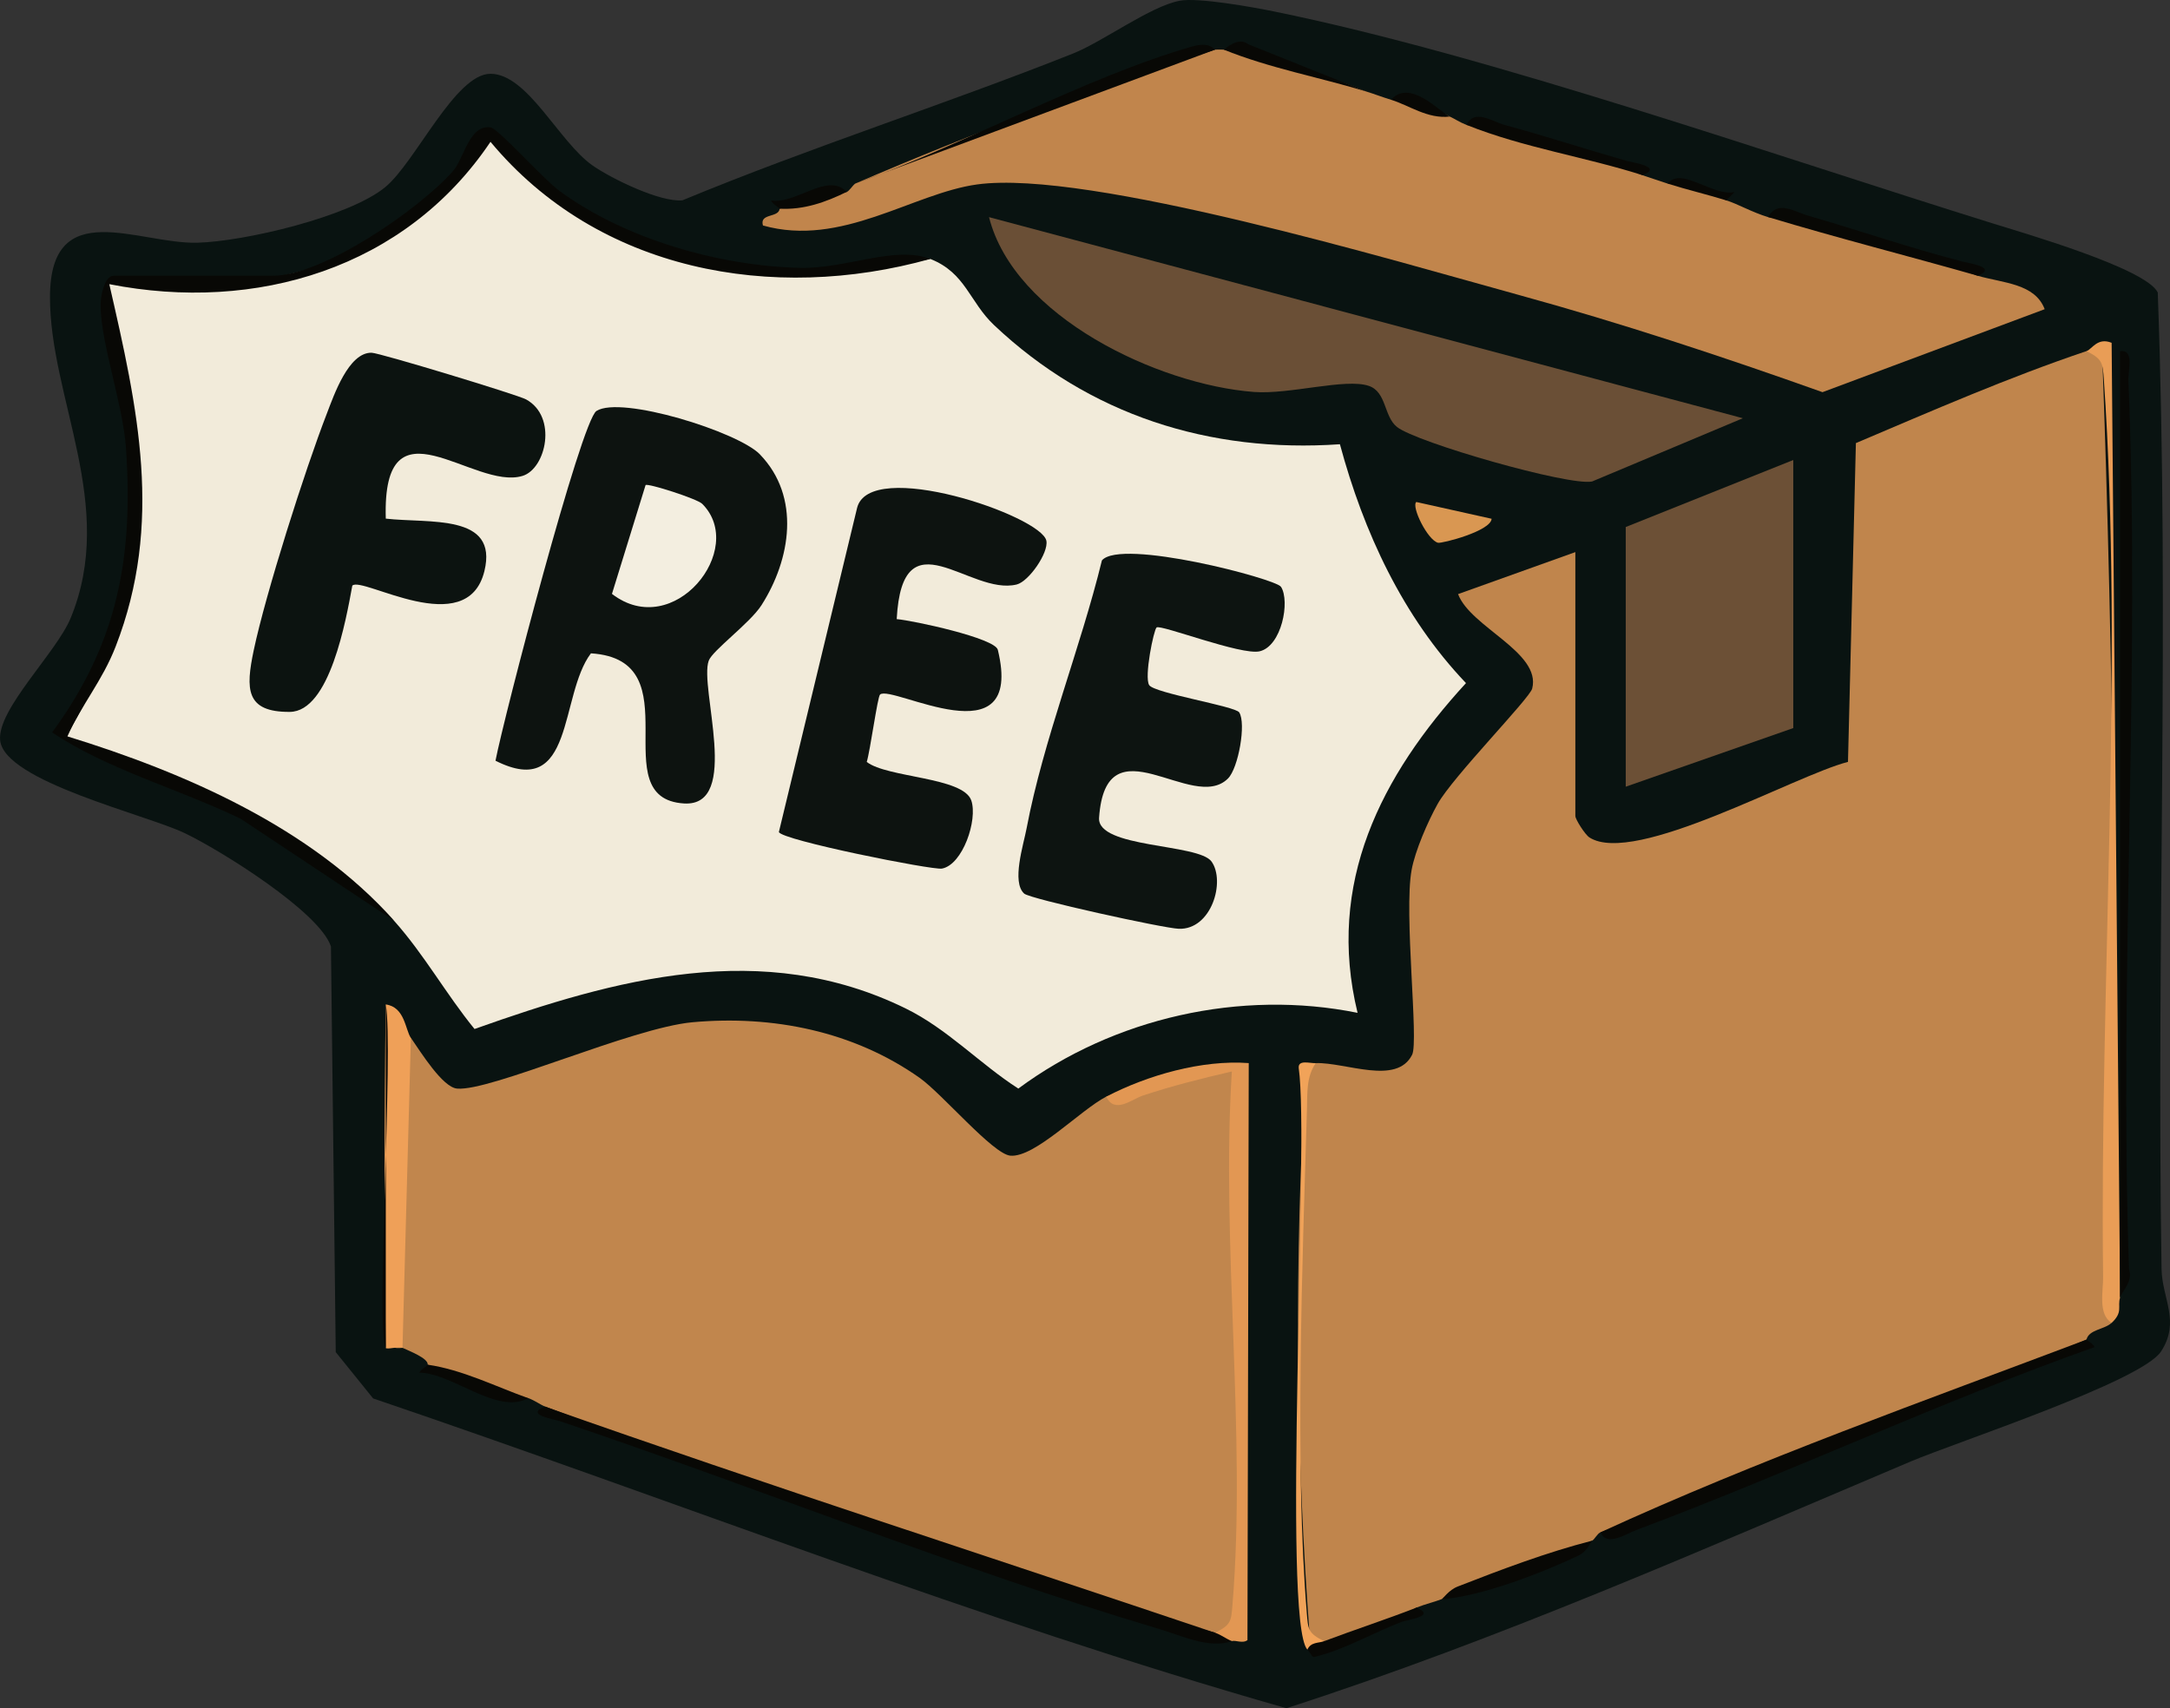 <?xml version="1.0" encoding="UTF-8"?>
<svg id="Layer_2" data-name="Layer 2" xmlns="http://www.w3.org/2000/svg" viewBox="0 0 320.84 252.58">
  <rect x="0" y="0" width="320.84" height="252.58" fill="#333333" stroke="none"/>
  <defs>
    <style>
      .cls-1 {
        fill: #f1a359;
      }

      .cls-2 {
        fill: #efa058;
      }

      .cls-3 {
        fill: #f2ebda;
      }

      .cls-4 {
        fill: #c1854c;
      }

      .cls-5 {
        fill: #e29753;
      }

      .cls-6 {
        fill: #080805;
      }

      .cls-7 {
        fill: #0d1310;
      }

      .cls-8 {
        fill: #0d1411;
      }

      .cls-9 {
        fill: #091311;
      }

      .cls-10 {
        fill: #6c5036;
      }

      .cls-11 {
        fill: #0c1310;
      }

      .cls-12 {
        fill: #6a4f36;
      }

      .cls-13 {
        fill: #d99752;
      }

      .cls-14 {
        fill: #e99d56;
      }

      .cls-15 {
        fill: #c1864d;
      }

      .cls-16 {
        fill: #f3eee0;
      }

      .cls-17 {
        fill: #c0854c;
      }
    </style>
  </defs>
  <g id="Layer_1-2" data-name="Layer 1">
    <path class="cls-9" d="M174.41.11c2.72-.52,10.86.95,13.99,1.59,31.96,6.51,74.11,21.34,106.18,31.32,4.68,1.46,22.74,6.68,24.45,10.23,1.76,47.94-.21,96.3.56,144.37.07,4.42,2.83,7.76-.07,12.22-2.88,4.43-30.22,13.4-36.99,16.26-30.39,12.86-60.91,26.36-92.33,36.5-45.73-13.02-90.04-30.54-135.03-45.81l-5.53-6.85-.71-59.99c-1.72-5.14-16.42-14.28-21.64-16.76C21.59,120.45.63,115.54.02,109.47c-.46-4.56,8.32-12.97,10.42-18.06,6.88-16.65-3.1-32.54-3.05-47.56s13.09-7.73,21.79-7.96c6.94-.18,22.44-3.82,27.78-8.22,4.49-3.7,10.35-16.78,15.57-16.76,5.49.02,10.1,10.06,15.07,13.55,2.8,1.96,10.03,5.48,13.3,5.16,18.97-7.86,38.64-14.11,57.71-21.69,4.52-1.8,11.43-6.99,15.81-7.82Z"/>
    <path class="cls-17" d="M308.5,51.92l2.29-.29c1.77,48.05,2.24,96.04,1.42,143.98-1.06,1-3.35.97-3.72,2.48-23.66,9.96-47.65,19.95-71.85,28.49-.52.24-.88,1.07-1.24,1.24-7.26,3.35-14.69,6.24-22.3,8.67-.98.38-2.25.67-3.72,1.24-4.03,2.44-8.94,4.91-13.63,4.95h-2.05c-2.16-28.15-2.36-56.45-.62-84.93l1.44-.55c4.5-.13,11.99,3.33,14.27-1.24,1-2-1.25-20.91-.08-27.31.51-2.83,2.41-7.19,3.85-9.77,2.23-4,13.61-15.6,13.98-17.06,1.37-5.37-9.12-9.07-10.96-13.97l17.34-6.21v39.02c0,.5,1.44,2.77,2.09,3.18,6.68,4.26,30.31-9.15,38.22-11.18l1.17-47.14c11.22-4.76,22.54-9.71,34.09-13.6Z"/>
    <path class="cls-3" d="M137.55,38.29c5.22,2.05,5.78,6.34,9.42,9.78,14.07,13.3,31.84,18.95,51.14,17.62,3.5,12.98,9.29,25.51,18.64,35.32-12.58,13.7-20.7,29.59-16.03,48.76-17.3-3.5-36.03.74-50.16,11.2-5.72-3.68-10.48-8.83-16.68-11.86-21.12-10.34-42.78-4.4-63.72,3.05-4.23-5.19-7.42-10.99-11.9-16.01-14.12-12.98-30.97-20.32-48.65-27.06,13.27-21.34,11.09-42.98,6.32-67.29,22.9,2.36,42.89-2.17,56.54-21.9,16.71,19.46,40.95,23.13,65.08,18.39Z"/>
    <path class="cls-15" d="M163.57,162.16c6.16-1.61,12.59-3.06,19.31-4.37.88,27.88.92,55.69.12,83.44l-3.32.2c-33.69-8.82-66.52-21.14-99.1-33.45-.65-.23-1.47-.88-2.48-1.24-5.27-.73-10.22-2.38-14.86-4.95.08-.95-2.72-2.01-3.72-2.48-.65.06-1.18.06-1.26-.13-.91-2.05-.91-43.5.83-44.91.46-.38,1.05-.6,1.67-.79,1.48,2.14,4.67,7.29,6.81,7.49,4.93.46,25.81-8.99,34.83-9.81,11.84-1.07,23.8,1.32,33.58,8.23,3.33,2.36,10.83,11.27,13.4,11.5,3.62.32,10.31-6.72,14.18-8.73Z"/>
    <path class="cls-4" d="M180.91,7.33c7.11,1.36,14.13,3.43,21.06,6.19,1.21.37,2.43.85,3.72,1.24,2.82,0,5.71.83,8.67,2.48.77.35,1.34.78,2.48,1.24,8.59,1.44,18.01,3.91,26.01,7.43,1.22.39,2.44.84,3.72,1.24,3.02-.29,6.13.86,8.67,2.48,1.69.52,3.75,1.74,6.19,2.48,10.54,1.39,21.02,4.87,30.97,8.67,3.84,1.09,8.47,1.15,9.91,4.94l-32.85,12.27c-14.77-5.26-29.8-10.23-44.92-14.38-17.97-4.93-63.65-18.59-80.06-16.34-9.55,1.31-20.05,9.35-31.68,6.07-.53-1.85,2.3-1.1,2.47-2.46,3.13-1.53,6.43-2.36,9.91-2.48.43-.21.81-.89,1.24-1.24,17.53-7.56,35.28-14.17,53.26-19.82.4-.03.83,0,1.24,0Z"/>
    <path class="cls-12" d="M257.7,61.84l-22.31,9.36c-3.45.69-25.96-5.77-28.84-8.06-1.97-1.57-1.52-5.18-4.17-6.08-3.46-1.17-11.69,1.3-16.99.9-14.17-1.08-35.45-11.12-39.16-25.85l111.47,29.74Z"/>
    <polygon class="cls-10" points="265.14 107.66 240.37 116.33 240.37 77.93 265.14 68.02 265.14 107.66"/>
    <path class="cls-6" d="M137.55,38.29c-23.31,6.51-49.12,1.82-65.03-17.32-12.57,18.71-34.67,25.32-56.36,21.05,4.21,18.36,8.03,35.32.94,53.58-1.97,5.08-5.02,8.55-7.13,13.29,17.43,5.37,36.03,13.49,48.31,27.26l-22.7-15.08c-9.04-4.37-19.86-7.35-27.87-12.77,9.68-13.18,12.04-25.88,10.91-42.11-.45-6.41-3.76-15.59-3.75-21.14,0-1.38.63-4.27,1.91-4.27h23.54c7.4,0,21.66-9.83,26.65-15.47,1.65-1.87,2.4-6.93,5.57-6.47,1.11.16,7.83,7.66,10.11,9.34,9.69,7.16,23.7,11.16,35.67,11.43,6.82.15,14.03-3.35,19.24-1.31Z"/>
    <path class="cls-5" d="M163.57,162.16c6.1-3.17,14.13-5.47,21.06-4.96l-.19,85.33c-.71.54-1.77-.03-2.29.14-1.52.16-2.34-.25-2.48-1.24,2.39-1.18,2.36-1.73,2.56-4.22,2.07-25.18-1.71-53.28-.1-78.77-4.54,1.06-8.7,2.09-13.15,3.56-1.58.52-4.21,2.8-5.41.16Z"/>
    <path class="cls-14" d="M308.5,51.92c.8-.27,1.61-2.08,3.71-1.23l1.24,139.97v1.24c-.39,1.35.47,2.11-1.24,3.72-2.05-1.29-1.23-4.7-1.26-6.8-.53-42.9,3.03-90.58.11-132.68-.17-2.5-.21-3.04-2.56-4.22Z"/>
    <path class="cls-6" d="M179.67,241.44c.85.29,1.63.91,2.48,1.24-3.38,1.17-7.22-.75-11.1-1.9-29.14-8.68-59.23-20.85-88.29-30.64-.82-.28-5.29-.95-2.18-2.14,32.8,11.59,66.12,22.33,99.1,33.45Z"/>
    <path class="cls-6" d="M313.45,191.89V51.93c2.17-.29,1.18,2.81,1.24,4.32,1.78,43.41-1.4,87.93.09,131.46.62,1.81-1.05,3.22-1.33,4.19Z"/>
    <path class="cls-6" d="M308.5,198.09c-.02.09,1.02.62,1.18,1.11-22.92,8.12-45.02,18.54-67.78,27.06-1.38.52-4.42,2.53-5.25.32,23.23-10.67,47.91-19.45,71.85-28.49Z"/>
    <path class="cls-2" d="M60.75,153.49l-1.24,45.83c-.57-.27-2.27.28-2.48,0-.22-16.9-.22-33.83,0-50.79,2.84.37,2.89,3.75,3.72,4.95Z"/>
    <path class="cls-1" d="M194.53,157.21c-1.4,2.06-1.22,4.39-1.29,6.75-.67,22.36-1.82,52.7-.03,74.5.2,2.49.18,3.04,2.56,4.22,0,1.29-1.29,1.64-2.48,1.24-3.79-4.25.34-74.89-1.27-85.97-.13-1.29,1.6-.71,2.51-.74Z"/>
    <path class="cls-6" d="M179.67,7.33l-53.26,19.82c15.5-5.45,34.35-15.87,49.91-20.29,2.61-.74,3.18.49,3.35.47Z"/>
    <path class="cls-6" d="M57.04,199.33v-50.79c1.16,6.46-1.52,48.76,0,50.79Z"/>
    <path class="cls-6" d="M261.43,32.1c1.36-2.58,4.02-.75,5.8-.24,7.69,2.22,15.14,4.81,22.93,6.82.8.21,5.36.87,2.23,2.09-10.33-2.94-20.67-5.56-30.97-8.67Z"/>
    <path class="cls-6" d="M216.83,18.47c1.14-2.45,3.94-.45,5.57-.01,6.11,1.65,12.11,3.62,18.2,5.36.82.23,5.37.84,2.24,2.08-8.57-2.73-17.57-4.05-26.01-7.43Z"/>
    <path class="cls-6" d="M235.41,227.82c-.15.07-.66,1.55-2.06,2.22-5.39,2.56-14.36,6.03-20.23,6.45.26-.1,1.07-1.36,2.39-1.88,6.43-2.51,13.21-5.08,19.91-6.79Z"/>
    <path class="cls-13" d="M220.54,76.71c-.11,1.83-7.36,3.68-7.92,3.55-1.53-.37-3.98-5.32-3.22-6.03l11.13,2.48Z"/>
    <path class="cls-6" d="M201.97,13.52c-6.97-2.11-14.26-3.44-21.06-6.19.19,0,2.12-2.02,3.66-.78l17.4,6.97Z"/>
    <path class="cls-6" d="M209.4,237.73c3.12,1.25-1.34,1.78-2.21,2.11-3.59,1.38-8.06,3.82-11.45,4.79-2.18.63-1.34.53-2.44-.71.53-1.14,1.63-.92,2.48-1.24,4.49-1.69,9.18-3.22,13.63-4.95Z"/>
    <path class="cls-6" d="M78.1,206.76c-4.66,2.5-11.13-3.72-16.1-3.78.2-.51,1.22-.97,1.24-1.18,5.15.75,10.01,3.22,14.86,4.95Z"/>
    <path class="cls-6" d="M125.17,28.38c-3.09,1.53-6.37,2.68-9.91,2.48.01-.12-1.07-.69-1.26-1.21,3.68.59,8.41-4.26,11.17-1.27Z"/>
    <path class="cls-6" d="M214.35,17.24c-3.31.37-6.04-1.69-8.67-2.48,2.73-3.19,7.24,1.82,8.67,2.48Z"/>
    <path class="cls-6" d="M246.56,27.15c2.04-2.59,6.63,1.94,9.91,1.25l-1.24,1.23c-2.85-.88-5.78-1.57-8.67-2.48Z"/>
    <path class="cls-7" d="M112.36,67.2c6.06,6.27,4.56,15.51.22,22.3-1.69,2.64-7.23,6.67-7.79,8.19-1.46,3.9,4.86,21.64-3.66,21.12-12.16-.75,1.59-21.22-13.76-22.2-4.72,6.25-2.37,21.79-14.11,15.88,1.22-6.35,12.66-50.27,14.93-51.72,3.63-2.32,20.94,3.08,24.18,6.43Z"/>
    <path class="cls-8" d="M189.4,86.77c1.37,2.16.09,8.78-3.16,9.54-2.7.63-14.59-3.99-15.23-3.53-.42.3-1.87,7.33-1.1,8.53s12.71,3.11,13.31,4.03c1.05,1.62-.11,8.23-1.66,9.78-5.23,5.22-18.04-8.82-19.06,5.8-.32,4.53,14.71,3.79,16.63,6.48,2.09,2.93-.01,10.12-4.85,9.94-2.27-.08-21.98-4.41-22.85-5.2-1.9-1.71-.1-7.22.35-9.63,2.5-13.17,7.94-26.55,11.14-39.64,2.8-3.31,25.73,2.72,26.47,3.9Z"/>
    <path class="cls-7" d="M132.59,91.55c2.49.22,14.52,2.81,14.94,4.54,4.02,16.53-15.69,5.08-17.41,6.61-.38.34-1.46,8.34-1.97,9.97,3.04,2.36,14.27,2.22,15.46,5.7.97,2.87-1.26,9.49-4.34,10.07-1.39.26-23.8-4.22-24.11-5.41l11.55-47.87c1.77-7.59,27.3,1.12,28,4.81.34,1.78-2.6,6.02-4.39,6.46-6.96,1.72-16.9-10.58-17.74,5.12Z"/>
    <path class="cls-11" d="M57.03,76.69c6.46.74,16.68-.79,14.59,7.76-2.56,10.44-18.1.68-19.53,2.15-.93,5.05-3.32,18.63-9.25,18.67-6.56.04-6.52-3.41-5.33-9.09,1.78-8.46,7.6-26.74,10.81-35.01,1.05-2.72,3.21-9.07,6.62-9.01,1.19.02,21.6,6.22,22.84,6.9,4.69,2.57,2.94,10.25-.51,11.31-7.26,2.23-20.79-12.23-20.23,6.32Z"/>
    <path class="cls-16" d="M103.82,74.5c6.69,6.66-4.21,20.37-13.34,13.32l4.97-16.09c.33-.31,7.61,2.02,8.37,2.77Z"/>
  </g>
</svg>